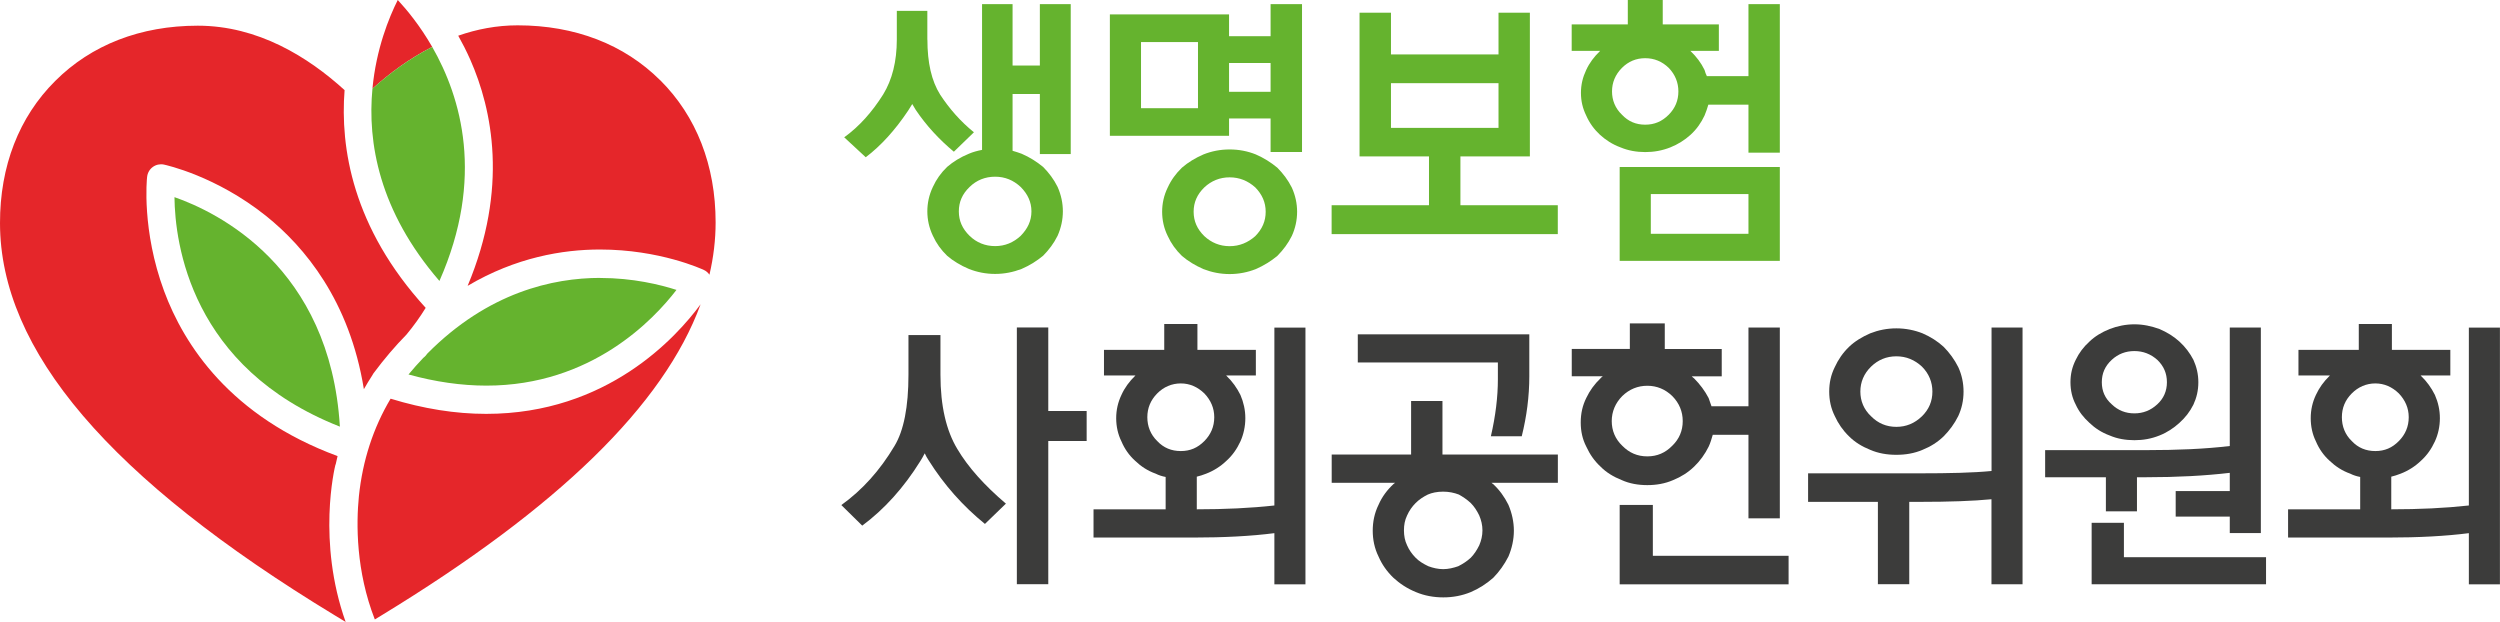 <svg width="816" height="203" viewBox="0 0 816 203" fill="none" xmlns="http://www.w3.org/2000/svg">
<path d="M158.657 135.086C148.674 135.086 138.187 133.419 127.494 130.13C121.838 139.626 118.358 150.281 117.144 161.955C116.251 170.943 116.159 186.346 122.342 202.189L124.586 200.823C182.265 165.661 216.611 132.214 228.678 99.323C220.824 110.001 198.224 135.086 158.703 135.086M109.542 151.648C109.542 151.648 109.588 151.555 109.588 151.486C109.771 150.629 109.977 149.749 110.183 148.868C75.196 135.943 60.083 112.618 53.557 94.991C46.23 75.164 47.925 58.44 48.016 57.745C48.154 56.448 48.818 55.267 49.871 54.502C50.924 53.738 52.229 53.46 53.489 53.715C54.176 53.877 70.433 57.375 86.85 70.485C99.444 80.584 114.099 98.141 118.77 127.026C119.64 125.497 120.556 123.991 121.517 122.509C121.632 122.3 121.746 122.069 121.884 121.884C125.41 117.135 129.005 112.943 132.668 109.213C134.958 106.457 137.065 103.538 138.942 100.481C114.992 74.26 111.007 48.086 112.473 29.417C100.589 18.6 84.194 8.385 64.548 8.385C45.887 8.385 29.813 14.639 18.043 26.406C6.182 38.196 -0.023 54.248 6.31402e-05 72.848C0.046 114.379 35.789 156.257 109.267 200.846L112.816 203C103.474 176.687 109.198 152.806 109.496 151.648M215.489 26.197C203.72 14.477 187.668 8.269 168.961 8.269C162.092 8.269 155.589 9.543 149.567 11.651C150.918 14.06 152.246 16.654 153.482 19.434C160.718 35.81 165.984 61.428 152.635 93.3C168.366 83.989 183.73 81.441 195.82 81.441C215.329 81.441 229.182 87.857 229.777 88.135C230.51 88.459 231.105 89.015 231.563 89.664C232.891 83.966 233.578 78.268 233.578 72.593C233.578 53.993 227.304 37.941 215.512 26.197" fill="#E5262A"/>
<path d="M141.072 15.311C137.088 8.385 132.829 3.22 129.829 0C126.967 5.698 122.777 15.959 121.563 28.954C127.127 23.927 133.676 19.063 141.072 15.311Z" fill="#E5262A"/>
<path d="M141.072 15.311C133.699 19.063 127.127 23.927 121.563 28.954C119.915 46.442 123.67 68.84 143.43 91.702C158.291 58.07 150.506 31.756 141.072 15.311ZM56.946 64.347C57.107 79.333 62.213 120.077 110.939 139.256C107.779 87 70.868 69.211 56.946 64.347ZM195.911 90.706C180.593 90.706 159.344 95.339 139.469 115.421C139.286 115.629 139.126 115.861 138.965 116.07C138.713 116.348 138.439 116.602 138.164 116.811C136.538 118.502 134.935 120.308 133.333 122.231C142.079 124.64 150.597 125.868 158.772 125.868C193.049 125.868 213.405 104.28 220.801 94.621C215.535 92.93 206.65 90.729 195.934 90.729" fill="#65B32E"/>
<path d="M302.706 12.948C302.706 20.43 304.034 26.383 306.873 30.899C309.895 35.509 313.513 39.632 317.887 43.176L311.338 49.522C306.507 45.492 302.339 40.975 298.905 35.879L297.76 33.957L296.432 36.088C292.15 42.504 287.502 47.6 282.579 51.329L275.549 44.82C280.495 41.253 284.662 36.551 288.28 30.807C291.211 26.012 292.722 20.059 292.722 12.855V3.544H302.683V12.948H302.706ZM339.41 30.691H330.503V49.221C331.442 49.499 332.472 49.8 333.434 50.171C336.09 51.306 338.357 52.765 340.464 54.479C342.364 56.402 343.967 58.51 345.203 61.011C346.348 63.605 346.921 66.292 346.921 68.979C346.921 71.666 346.348 74.353 345.203 76.947C343.967 79.449 342.364 81.557 340.464 83.479C338.38 85.193 336.113 86.629 333.434 87.788C330.686 88.83 327.847 89.409 324.802 89.409C321.756 89.409 318.917 88.83 316.261 87.788C313.513 86.629 311.132 85.193 309.14 83.479C307.148 81.557 305.636 79.449 304.492 76.947C303.255 74.353 302.683 71.666 302.683 68.979C302.683 66.292 303.255 63.605 304.492 61.011C305.636 58.51 307.148 56.402 309.14 54.479C311.132 52.765 313.49 51.306 316.261 50.171C317.612 49.592 319.009 49.221 320.543 48.92V1.344H330.503V21.379H339.41V1.344H349.485V50.287H339.41V30.714V30.691ZM336.663 69.002C336.663 65.922 335.426 63.328 333.159 61.034C330.778 58.811 328.03 57.676 324.802 57.676C321.573 57.676 318.734 58.811 316.467 61.034C314.086 63.328 312.964 65.922 312.964 69.002C312.964 72.083 314.109 74.654 316.467 76.971C318.734 79.171 321.573 80.329 324.802 80.329C328.03 80.329 330.778 79.171 333.159 76.971C335.426 74.654 336.663 72.083 336.663 69.002Z" fill="#65B32E"/>
<path d="M401.165 44.334H362.262V4.702H401.165V11.813H414.72V1.344H424.979V49.615H414.72V38.659H401.165V44.334ZM391.022 13.736H372.429V35.324H391.022V13.736ZM423.376 69.118C423.376 71.805 422.803 74.492 421.658 76.994C420.422 79.495 418.819 81.603 416.919 83.526C414.835 85.24 412.545 86.676 409.889 87.834C407.233 88.876 404.371 89.455 401.348 89.455C398.326 89.455 395.487 88.876 392.808 87.834C390.151 86.676 387.77 85.24 385.778 83.526C383.786 81.603 382.275 79.495 381.13 76.994C379.893 74.492 379.321 71.805 379.321 69.118C379.321 66.431 379.893 63.768 381.13 61.243C382.275 58.741 383.786 56.657 385.778 54.734C387.77 52.997 390.151 51.561 392.808 50.403C395.487 49.337 398.303 48.781 401.348 48.781C404.394 48.781 407.233 49.337 409.889 50.403C412.545 51.561 414.812 52.997 416.919 54.734C418.819 56.657 420.422 58.764 421.658 61.243C422.803 63.768 423.376 66.431 423.376 69.118ZM413.118 69.118C413.118 66.061 411.973 63.467 409.706 61.15C407.347 59.042 404.577 57.884 401.348 57.884C398.12 57.884 395.372 59.042 393.105 61.15C390.724 63.467 389.602 66.061 389.602 69.118C389.602 72.176 390.747 74.793 393.105 77.086C395.372 79.194 398.143 80.352 401.348 80.352C404.554 80.352 407.325 79.194 409.706 77.086C411.996 74.77 413.118 72.176 413.118 69.118ZM401.165 29.973H414.72V20.569H401.165V29.973Z" fill="#65B32E"/>
<path d="M499.35 51.051H476.681V66.987H508.463V76.415H434.641V66.987H466.423V51.051H443.755V4.146H454.013V17.766H489.115V4.146H499.35V51.074V51.051ZM489.115 27.147H454.013V41.74H489.115V27.147Z" fill="#65B32E"/>
<path d="M531.315 7.968V0H542.718V7.968H561.036V16.608H551.739L551.831 16.701C553.731 18.53 555.243 20.522 556.365 22.839C556.548 23.603 556.845 24.275 557.12 24.854H570.698V1.343H580.934V49.824H570.698V34.165H557.601C557.235 35.416 556.845 36.574 556.365 37.709C555.243 40.118 553.731 42.226 551.831 43.963C549.93 45.7 547.641 47.137 545.191 48.109C542.534 49.152 539.878 49.638 537.016 49.638C534.154 49.638 531.429 49.152 528.956 48.109C526.3 47.137 524.102 45.7 522.201 43.963C520.324 42.226 518.79 40.118 517.736 37.709C516.614 35.416 516.019 33.03 516.019 30.32C516.019 27.61 516.614 25.224 517.736 22.839C518.79 20.546 520.301 18.53 522.201 16.701L522.293 16.608H512.997V7.968H531.292H531.315ZM547.824 29.834C547.824 26.962 546.793 24.367 544.687 22.167C542.512 20.059 539.947 18.994 536.993 18.994C534.039 18.994 531.498 20.059 529.391 22.167C527.216 24.367 526.163 26.962 526.163 29.834C526.163 32.706 527.193 35.324 529.391 37.431C531.475 39.632 533.948 40.697 536.993 40.697C540.039 40.697 542.489 39.632 544.687 37.431C546.77 35.324 547.824 32.822 547.824 29.834ZM580.934 85.147H528.659V54.502H580.934V85.147ZM570.698 63.351H538.825V76.322H570.698V63.351Z" fill="#65B32E"/>
<path d="M306.965 122.347C306.965 132.515 308.865 140.576 312.46 146.529C315.986 152.482 321.298 158.411 328.328 164.387L321.482 171.012C314.269 165.152 308.109 158.226 303.072 150.188C302.591 149.517 302.225 148.752 301.836 147.965C301.355 148.938 300.874 149.702 300.416 150.466C294.989 159.199 288.647 166.217 281.434 171.568L274.61 164.851C281.434 159.963 287.227 153.524 291.967 145.556C294.989 140.576 296.523 132.793 296.523 122.323V109.375H306.965V122.323V122.347ZM342.158 106.897V134.16H354.683V143.934H342.158V190.677H331.9V106.874H342.158V106.897Z" fill="#3C3C3B"/>
<path d="M380.008 114.193V105.762H390.838V114.193H409.912V122.555H400.226L400.318 122.671C402.218 124.478 403.73 126.609 404.874 128.902C405.905 131.311 406.477 133.812 406.477 136.499C406.477 139.186 405.905 141.78 404.874 144.073C403.73 146.575 402.218 148.683 400.318 150.397C398.417 152.227 396.15 153.663 393.678 154.613C392.647 155.006 391.594 155.377 390.632 155.585V166.24C399.745 166.24 408.195 165.847 415.957 164.99V106.92H426.1V190.724H415.957V174.023C408.378 174.996 399.539 175.459 389.487 175.459H356.927V166.24H380.466V155.678C379.321 155.47 378.176 155.099 377.237 154.613C374.581 153.663 372.406 152.227 370.505 150.397C368.605 148.683 367.094 146.575 366.04 144.073C364.895 141.78 364.323 139.186 364.323 136.499C364.323 133.812 364.895 131.311 366.04 128.902C367.071 126.609 368.605 124.501 370.505 122.671L370.597 122.555H360.339V114.193H379.962H380.008ZM396.334 136.175C396.334 133.187 395.189 130.616 393.105 128.415C390.907 126.307 388.365 125.149 385.412 125.149C382.458 125.149 379.802 126.307 377.718 128.415C375.543 130.616 374.489 133.21 374.489 136.175C374.489 139.14 375.543 141.85 377.718 143.958C379.802 146.181 382.366 147.224 385.412 147.224C388.457 147.224 390.907 146.181 393.105 143.958C395.189 141.85 396.334 139.279 396.334 136.175Z" fill="#3C3C3B"/>
<path d="M508.463 157.577H486.825C487.008 157.763 487.099 157.855 487.306 157.948C489.389 159.871 491.015 162.094 492.343 164.758C493.488 167.445 494.129 170.34 494.129 173.212C494.129 176.085 493.488 178.98 492.343 181.667C491.015 184.261 489.389 186.554 487.42 188.569C485.245 190.492 482.772 192.113 480.024 193.272C477.185 194.43 474.231 194.986 471.094 194.986C467.957 194.986 464.935 194.43 462.187 193.272C459.325 192.113 456.875 190.492 454.791 188.569C452.707 186.554 451.082 184.261 449.96 181.667C448.632 178.98 448.059 176.108 448.059 173.212C448.059 170.317 448.632 167.445 449.96 164.758C451.082 162.164 452.799 159.871 454.883 157.948C454.974 157.855 455.18 157.763 455.363 157.577H434.664V148.359H460.584V130.894H470.819V148.359H508.486V157.577H508.463ZM496.694 142.406H486.619C488.153 135.781 488.908 129.55 488.908 123.783V118.316H443.182V109.121H499.166V122.833C499.166 129.365 498.319 135.897 496.694 142.406ZM483.871 173.12C483.871 171.383 483.482 169.784 482.818 168.232C482.062 166.681 481.215 165.36 480.07 164.202C478.833 163.044 477.505 162.164 476.177 161.423C474.666 160.843 472.949 160.473 471.048 160.473C469.056 160.473 467.362 160.843 466.034 161.423C464.5 162.187 463.171 163.067 462.05 164.202C460.905 165.36 459.966 166.681 459.279 168.232C458.523 169.784 458.249 171.383 458.249 173.12C458.249 174.857 458.546 176.502 459.279 178.007C459.943 179.536 460.905 180.879 462.05 182.038C463.171 183.196 464.614 184.053 466.217 184.817C467.728 185.373 469.354 185.767 471.048 185.767C472.743 185.767 474.368 185.373 475.971 184.817C477.482 184.053 478.811 183.196 480.07 182.038C481.192 180.879 482.062 179.536 482.818 178.007C483.482 176.478 483.871 174.834 483.871 173.12Z" fill="#3C3C3B"/>
<path d="M531.979 113.915V105.553H543.382V113.915H561.974V122.833H552.197C552.38 123.041 552.678 123.319 552.953 123.505C554.853 125.427 556.456 127.535 557.693 129.921C558.059 130.894 558.357 131.751 558.631 132.608H570.698V106.897H580.934V169.182H570.698V141.919H559.044C558.654 143.263 558.265 144.606 557.716 145.764C556.479 148.266 554.876 150.466 552.976 152.296C550.984 154.219 548.694 155.655 546.129 156.697C543.473 157.855 540.634 158.342 537.68 158.342C534.726 158.342 531.887 157.855 529.323 156.697C526.689 155.655 524.285 154.219 522.408 152.296C520.415 150.466 518.904 148.266 517.759 145.764C516.523 143.355 515.95 140.784 515.95 137.889C515.95 134.994 516.523 132.399 517.759 129.898C518.904 127.489 520.415 125.404 522.408 123.482C522.591 123.296 522.865 122.995 523.163 122.81H513.02V113.892H532.002L531.979 113.915ZM549.243 137.449C549.243 134.368 548.121 131.589 545.832 129.272C543.542 127.049 540.794 125.914 537.68 125.914C534.566 125.914 531.796 127.049 529.506 129.272C527.239 131.565 526.071 134.368 526.071 137.449C526.071 140.53 527.216 143.309 529.506 145.486C531.773 147.803 534.452 148.961 537.68 148.961C540.909 148.961 543.565 147.803 545.832 145.486C548.099 143.286 549.243 140.599 549.243 137.449ZM583.796 190.724H528.659V164.804H539.489V181.412H583.796V190.724Z" fill="#3C3C3B"/>
<path d="M660.159 106.897V190.7H650.016V162.951C644.131 163.53 636.254 163.808 626.591 163.808H623.18V190.677H612.944V163.808H590.161V154.497H626.408C636.277 154.497 644.154 154.312 650.039 153.732V106.897H660.182H660.159ZM640.902 127.813C640.902 130.685 640.33 133.28 639.185 135.781C637.949 138.283 636.323 140.483 634.422 142.406C632.43 144.328 630.163 145.764 627.507 146.83C624.851 147.965 622.012 148.451 618.967 148.451C615.921 148.451 613.082 147.965 610.449 146.83C607.793 145.764 605.411 144.328 603.511 142.406C601.519 140.483 600.007 138.283 598.862 135.781C597.626 133.28 597.054 130.685 597.054 127.813C597.054 124.941 597.626 122.347 598.862 119.845C600.007 117.343 601.519 115.143 603.511 113.22C605.411 111.391 607.793 109.954 610.449 108.796C613.105 107.754 615.944 107.175 618.967 107.175C621.989 107.175 624.851 107.754 627.507 108.796C630.163 109.954 632.43 111.391 634.422 113.22C636.323 115.143 637.949 117.367 639.185 119.845C640.33 122.347 640.902 125.034 640.902 127.813ZM630.736 127.813C630.736 124.756 629.614 121.953 627.324 119.66C624.943 117.459 622.195 116.301 618.967 116.301C615.738 116.301 612.99 117.459 610.723 119.66C608.365 121.953 607.22 124.756 607.22 127.813C607.22 130.871 608.365 133.673 610.723 135.874C612.99 138.167 615.738 139.325 618.967 139.325C622.195 139.325 624.943 138.167 627.324 135.874C629.591 133.65 630.736 130.986 630.736 127.813Z" fill="#3C3C3B"/>
<path d="M697.505 155.771V166.889H687.362V155.771H667.532V146.923H700.551C710.603 146.923 719.624 146.552 727.799 145.579V106.897H737.942V174H727.799V168.626H710.145V160.288H727.799V154.335C719.739 155.284 710.625 155.771 700.551 155.771H697.505ZM717.54 124.756C717.54 127.443 716.968 129.828 715.938 132.052C714.793 134.368 713.282 136.291 711.381 138.005C709.481 139.742 707.305 141.178 704.832 142.151C702.176 143.217 699.52 143.68 696.681 143.68C693.842 143.68 691.071 143.217 688.621 142.151C685.965 141.178 683.789 139.742 681.981 138.005C680.08 136.291 678.569 134.368 677.516 132.052C676.371 129.852 675.798 127.443 675.798 124.756C675.798 122.069 676.371 119.752 677.516 117.459C678.569 115.236 680.08 113.221 681.981 111.506C683.789 109.769 685.965 108.449 688.621 107.383C691.071 106.434 693.842 105.855 696.681 105.855C699.52 105.855 702.176 106.434 704.832 107.383C707.305 108.449 709.481 109.769 711.381 111.506C713.282 113.244 714.793 115.259 715.938 117.459C716.968 119.752 717.54 122.138 717.54 124.756ZM739.637 190.701H682.713V170.641H693.246V181.875H739.637V190.724V190.701ZM707.282 124.756C707.282 121.883 706.252 119.475 704.145 117.459C701.97 115.537 699.497 114.587 696.658 114.587C693.819 114.587 691.346 115.537 689.262 117.459C687.087 119.475 686.033 121.86 686.033 124.756C686.033 127.651 687.087 130.037 689.262 131.959C691.346 133.975 693.819 134.924 696.658 134.924C699.497 134.924 701.97 133.975 704.145 131.959C706.229 130.037 707.282 127.628 707.282 124.756Z" fill="#3C3C3B"/>
<path d="M769.907 114.193V105.762H780.715V114.193H799.789V122.555H790.103L790.195 122.671C792.095 124.478 793.606 126.609 794.751 128.902C795.805 131.311 796.377 133.812 796.377 136.499C796.377 139.186 795.805 141.78 794.751 144.073C793.606 146.575 792.095 148.683 790.195 150.397C788.294 152.227 786.027 153.663 783.554 154.613C782.524 155.006 781.471 155.377 780.509 155.585V166.24C789.622 166.24 798.048 165.847 805.834 164.99V106.92H815.977V190.724H805.834V174.023C798.255 174.996 789.416 175.459 779.364 175.459H746.827V166.24H770.365V155.678C769.243 155.47 768.076 155.099 767.137 154.613C764.481 153.663 762.305 152.227 760.382 150.397C758.481 148.683 756.97 146.575 755.917 144.073C754.772 141.78 754.223 139.186 754.223 136.499C754.223 133.812 754.772 131.311 755.917 128.902C756.97 126.609 758.481 124.501 760.382 122.671L760.474 122.555H750.216V114.193H769.885H769.907ZM786.21 136.175C786.21 133.187 785.066 130.616 782.982 128.415C780.807 126.307 778.242 125.149 775.311 125.149C772.38 125.149 769.701 126.307 767.618 128.415C765.419 130.616 764.389 133.21 764.389 136.175C764.389 139.14 765.419 141.85 767.618 143.958C769.701 146.181 772.266 147.224 775.311 147.224C778.357 147.224 780.807 146.181 782.982 143.958C785.066 141.85 786.21 139.279 786.21 136.175Z" fill="#3C3C3B"/>
</svg>
